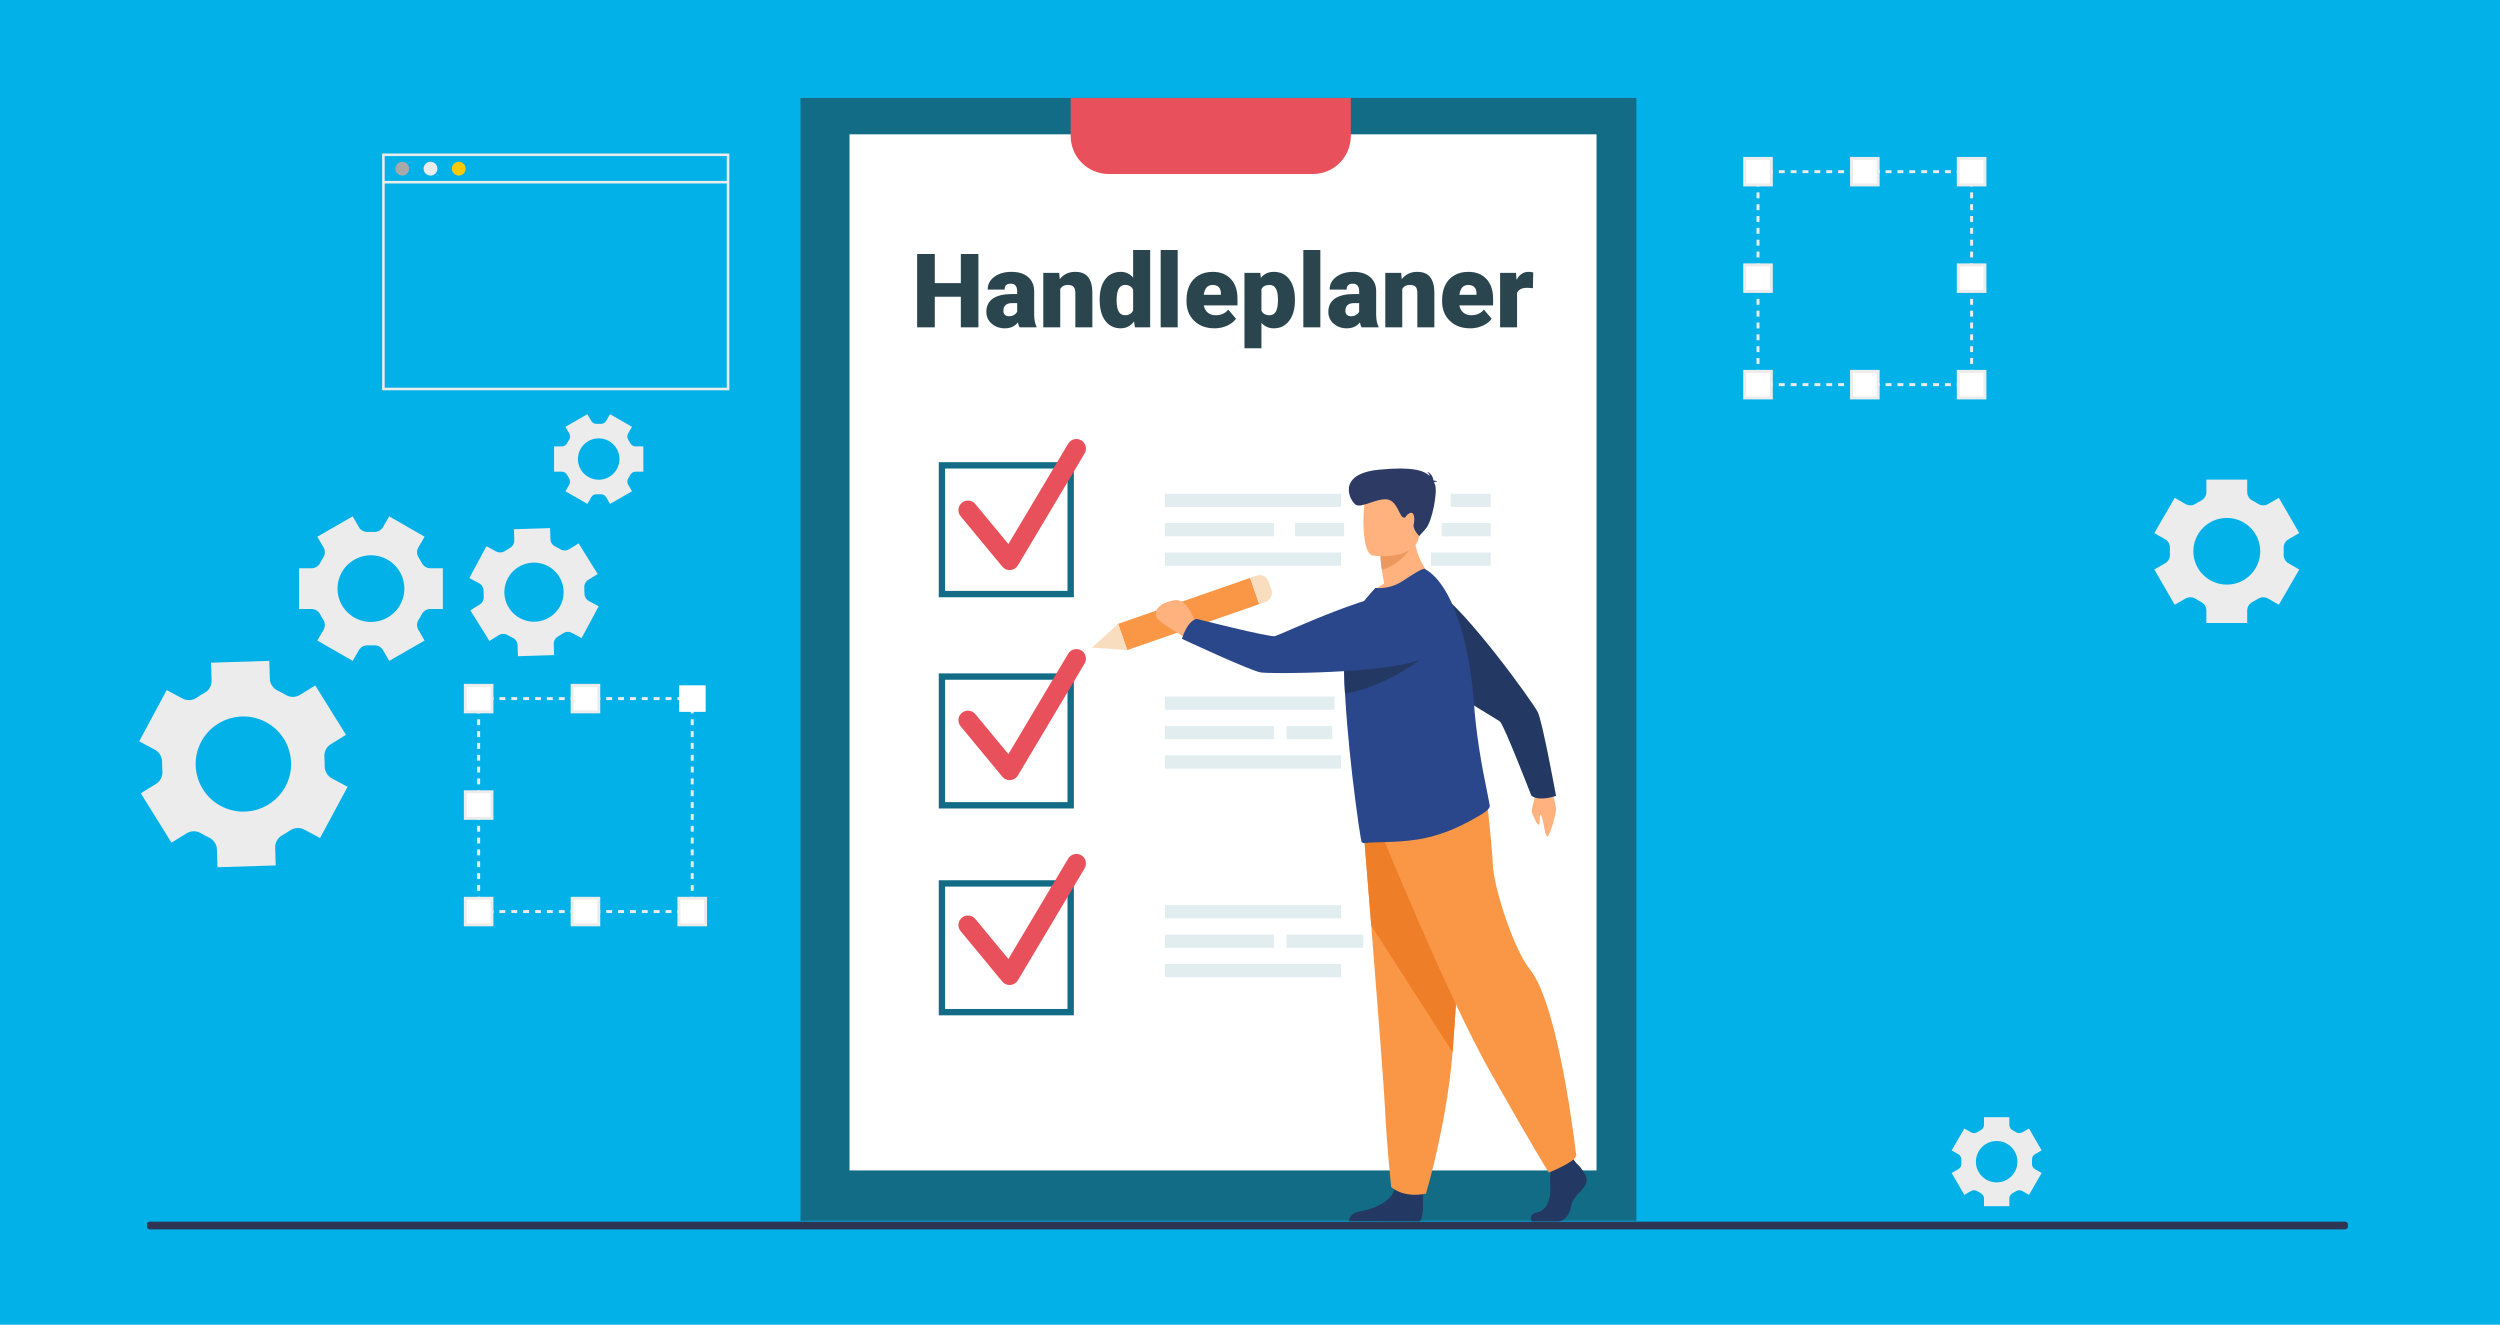 <svg width="970" height="514" viewBox="0 0 970 514" fill="none" xmlns="http://www.w3.org/2000/svg">
<path d="M970 0H0V514H970V0Z" fill="white"/>
<path d="M970 0H0V514H970V0Z" fill="#02B1E8"/>
<path d="M269.165 354.259H267.437V353.11H268.013V352.536H269.165V354.259Z" fill="#ECECEC"/>
<path d="M265.135 354.259H262.834V353.11H265.135V354.259ZM260.531 354.259H258.229V353.11H260.531V354.259ZM255.927 354.259H253.625V353.11H255.927V354.259ZM251.323 354.259H249.02V353.11H251.323V354.259ZM246.719 354.259H244.417V353.11H246.719V354.259ZM242.114 354.259H239.813V353.11H242.114V354.259ZM237.511 354.259H235.208V353.11H237.511V354.259ZM232.907 354.259H230.604V353.11H232.907V354.259ZM228.303 354.259H226.001V353.11H228.303V354.259ZM223.698 354.259H221.396V353.11H223.698V354.259ZM219.095 354.259H216.792V353.11H219.095V354.259ZM214.491 354.259H212.189V353.11H214.491V354.259ZM209.886 354.259H207.584V353.11H209.886V354.259ZM205.282 354.259H202.98V353.11H205.282V354.259ZM200.678 354.259H198.376V353.11H200.678V354.259ZM196.074 354.259H193.772V353.11H196.074V354.259ZM191.47 354.259H189.168V353.11H191.47V354.259Z" fill="#ECECEC"/>
<path d="M186.866 354.259H185.138V352.536H186.29V353.11H186.866V354.259Z" fill="#ECECEC"/>
<path d="M186.29 350.241H185.138V347.945H186.29V350.241ZM186.29 345.65H185.138V343.355H186.29V345.65ZM186.29 341.06H185.138V338.764H186.29V341.06ZM186.29 336.47H185.138V334.174H186.29V336.47ZM186.29 331.879H185.138V329.583H186.29V331.879ZM186.29 327.288H185.138V324.993H186.29V327.288ZM186.29 322.698H185.138V320.402H186.29V322.698ZM186.29 318.107H185.138V315.812H186.29V318.107ZM186.29 313.517H185.138V311.221H186.29V313.517ZM186.29 308.926H185.138V306.631H186.29V308.926ZM186.29 304.336H185.138V302.04H186.29V304.336ZM186.29 299.745H185.138V297.45H186.29V299.745ZM186.29 295.155H185.138V292.859H186.29V295.155ZM186.29 290.565H185.138V288.269H186.29V290.565ZM186.29 285.974H185.138V283.678H186.29V285.974ZM186.29 281.384H185.138V279.088H186.29V281.384ZM186.29 276.793H185.138V274.497H186.29V276.793Z" fill="#ECECEC"/>
<path d="M186.29 272.202H185.138V270.48H186.866V271.628H186.29V272.202Z" fill="#ECECEC"/>
<path d="M265.135 271.628H262.834V270.48H265.135V271.628ZM260.531 271.628H258.229V270.48H260.531V271.628ZM255.927 271.628H253.625V270.48H255.927V271.628ZM251.323 271.628H249.022V270.48H251.323V271.628ZM246.719 271.628H244.417V270.48H246.719V271.628ZM242.114 271.628H239.813V270.48H242.114V271.628ZM237.511 271.628H235.208V270.48H237.511V271.628ZM232.907 271.628H230.605V270.48H232.907V271.628ZM228.303 271.628H226.001V270.48H228.303V271.628ZM223.699 271.628H221.396V270.48H223.699V271.628ZM219.095 271.628H216.792V270.48H219.095V271.628ZM214.491 271.628H212.189V270.48H214.491V271.628ZM209.886 271.628H207.584V270.48H209.886V271.628ZM205.283 271.628H202.98V270.48H205.283V271.628ZM200.678 271.628H198.376V270.48H200.678V271.628ZM196.074 271.628H193.772V270.48H196.074V271.628ZM191.47 271.628H189.168V270.48H191.47V271.628Z" fill="#ECECEC"/>
<path d="M269.165 272.202H268.013V271.628H267.437V270.48H269.165V272.202Z" fill="#ECECEC"/>
<path d="M269.165 350.241H268.013V347.946H269.165V350.241ZM269.165 345.65H268.013V343.355H269.165V345.65ZM269.165 341.06H268.013V338.765H269.165V341.06ZM269.165 336.47H268.013V334.174H269.165V336.47ZM269.165 331.879H268.013V329.584H269.165V331.879ZM269.165 327.288H268.013V324.993H269.165V327.288ZM269.165 322.698H268.013V320.403H269.165V322.698ZM269.165 318.107H268.013V315.812H269.165V318.107ZM269.165 313.517H268.013V311.222H269.165V313.517ZM269.165 308.926H268.013V306.631H269.165V308.926ZM269.165 304.336H268.013V302.041H269.165V304.336ZM269.165 299.745H268.013V297.45H269.165V299.745ZM269.165 295.155H268.013V292.86H269.165V295.155ZM269.165 290.565H268.013V288.269H269.165V290.565ZM269.165 285.974H268.013V283.679H269.165V285.974ZM269.165 281.384H268.013V279.088H269.165V281.384ZM269.165 276.793H268.013V274.498H269.165V276.793Z" fill="#ECECEC"/>
<path d="M190.877 348.536H180.549V358.833H190.877V348.536Z" fill="white"/>
<path d="M191.454 359.407H179.974V347.962H191.454V359.407ZM181.126 358.259H190.302V349.111H181.126V358.259Z" fill="#ECECEC"/>
<path d="M190.921 307.221H180.594V317.518H190.921V307.221Z" fill="white"/>
<path d="M191.454 318.092H179.974V306.646H191.454V318.092ZM181.126 316.944H190.302V307.795H181.126V316.944Z" fill="#ECECEC"/>
<path d="M190.921 265.906H180.594V276.202H190.921V265.906Z" fill="white"/>
<path d="M191.454 276.776H179.974V265.331H191.454V276.776ZM181.126 275.628H190.302V266.48H181.126V275.628Z" fill="#ECECEC"/>
<path d="M273.796 348.536H263.469V358.833H273.796V348.536Z" fill="white"/>
<path d="M274.329 359.407H262.849V347.962H274.329V359.407ZM264.001 358.259H273.177V349.111H264.001V358.259Z" fill="#ECECEC"/>
<path d="M273.796 265.906H263.469V276.202H273.796V265.906Z" fill="white"/>
<path d="M232.359 265.906H222.031V276.202H232.359V265.906Z" fill="white"/>
<path d="M232.891 276.776H221.412V265.331H232.891V276.776ZM222.564 275.628H231.739V266.48H222.564V275.628Z" fill="#ECECEC"/>
<path d="M232.315 348.536H221.988V358.833H232.315V348.536Z" fill="white"/>
<path d="M232.891 359.407H221.412V347.962H232.891V359.407ZM222.564 358.259H231.739V349.111H222.564V358.259Z" fill="#ECECEC"/>
<path d="M765.561 149.814H763.833V148.666H764.409V148.092H765.561V149.814Z" fill="#ECECEC"/>
<path d="M761.532 149.814H759.23V148.666H761.532V149.814ZM756.927 149.814H754.626V148.666H756.927V149.814ZM752.324 149.814H750.021V148.666H752.324V149.814ZM747.72 149.814H745.417V148.666H747.72V149.814ZM743.115 149.814H740.814V148.666H743.115V149.814ZM738.511 149.814H736.209V148.666H738.511V149.814ZM733.908 149.814H731.605V148.666H733.908V149.814ZM729.303 149.814H727.001V148.666H729.303V149.814ZM724.699 149.814H722.397V148.666H724.699V149.814ZM720.095 149.814H717.793V148.666H720.095V149.814ZM715.491 149.814H713.189V148.666H715.491V149.814ZM710.887 149.814H708.585V148.666H710.887V149.814ZM706.283 149.814H703.981V148.666H706.283V149.814ZM701.678 149.814H699.377V148.666H701.678V149.814ZM697.075 149.814H694.772V148.666H697.075V149.814ZM692.471 149.814H690.169V148.666H692.471V149.814ZM687.866 149.814H685.564V148.666H687.866V149.814Z" fill="#ECECEC"/>
<path d="M683.262 149.814H681.534V148.092H682.686V148.666H683.262V149.814Z" fill="#ECECEC"/>
<path d="M682.686 145.796H681.534V143.501H682.686V145.796ZM682.686 141.206H681.534V138.911H682.686V141.206ZM682.686 136.615H681.534V134.32H682.686V136.615ZM682.686 132.025H681.534V129.73H682.686V132.025ZM682.686 127.434H681.534V125.139H682.686V127.434ZM682.686 122.844H681.534V120.549H682.686V122.844ZM682.686 118.253H681.534V115.958H682.686V118.253ZM682.686 113.663H681.534V111.368H682.686V113.663ZM682.686 109.072H681.534V106.777H682.686V109.072ZM682.686 104.482H681.534V102.187H682.686V104.482ZM682.686 99.891H681.534V97.596H682.686V99.891ZM682.686 95.301H681.534V93.006H682.686V95.301ZM682.686 90.71H681.534V88.415H682.686V90.71ZM682.686 86.12H681.534V83.825H682.686V86.12ZM682.686 81.529H681.534V79.234H682.686V81.529ZM682.686 76.939H681.534V74.644H682.686V76.939ZM682.686 72.348H681.534V70.053H682.686V72.348Z" fill="#ECECEC"/>
<path d="M682.686 67.758H681.534V66.035H683.262V67.184H682.686V67.758Z" fill="#ECECEC"/>
<path d="M761.532 67.184H759.23V66.035H761.532V67.184ZM756.927 67.184H754.626V66.035H756.927V67.184ZM752.324 67.184H750.021V66.035H752.324V67.184ZM747.72 67.184H745.418V66.035H747.72V67.184ZM743.115 67.184H740.814V66.035H743.115V67.184ZM738.511 67.184H736.209V66.035H738.511V67.184ZM733.908 67.184H731.605V66.035H733.908V67.184ZM729.303 67.184H727.002V66.035H729.303V67.184ZM724.699 67.184H722.397V66.035H724.699V67.184ZM720.096 67.184H717.793V66.035H720.096V67.184ZM715.491 67.184H713.189V66.035H715.491V67.184ZM710.887 67.184H708.585V66.035H710.887V67.184ZM706.283 67.184H703.981V66.035H706.283V67.184ZM701.679 67.184H699.377V66.035H701.679V67.184ZM697.075 67.184H694.772V66.035H697.075V67.184ZM692.471 67.184H690.169V66.035H692.471V67.184ZM687.866 67.184H685.564V66.035H687.866V67.184Z" fill="#ECECEC"/>
<path d="M765.561 67.758H764.409V67.184H763.833V66.035H765.561V67.758Z" fill="#ECECEC"/>
<path d="M765.561 145.797H764.409V143.501H765.561V145.797ZM765.561 141.206H764.409V138.911H765.561V141.206ZM765.561 136.616H764.409V134.32H765.561V136.616ZM765.561 132.025H764.409V129.73H765.561V132.025ZM765.561 127.435H764.409V125.14H765.561V127.435ZM765.561 122.844H764.409V120.549H765.561V122.844ZM765.561 118.254H764.409V115.958H765.561V118.254ZM765.561 113.663H764.409V111.368H765.561V113.663ZM765.561 109.073H764.409V106.778H765.561V109.073ZM765.561 104.482H764.409V102.187H765.561V104.482ZM765.561 99.892H764.409V97.597H765.561V99.892ZM765.561 95.301H764.409V93.006H765.561V95.301ZM765.561 90.711H764.409V88.415H765.561V90.711ZM765.561 86.12H764.409V83.825H765.561V86.12ZM765.561 81.53H764.409V79.234H765.561V81.53ZM765.561 76.939H764.409V74.644H765.561V76.939ZM765.561 72.349H764.409V70.053H765.561V72.349Z" fill="#ECECEC"/>
<path d="M687.273 144.092H676.946V154.389H687.273V144.092Z" fill="white"/>
<path d="M687.85 154.963H676.37V143.518H687.85V154.963ZM677.522 153.814H686.698V144.666H677.522V153.814Z" fill="#ECECEC"/>
<path d="M687.318 102.776H676.99V113.074H687.318V102.776Z" fill="white"/>
<path d="M687.85 113.648H676.37V102.202H687.85V113.648ZM677.522 112.499H686.698V103.35H677.522V112.499Z" fill="#ECECEC"/>
<path d="M687.318 61.461H676.99V71.758H687.318V61.461Z" fill="white"/>
<path d="M687.85 72.332H676.37V60.887H687.85V72.332ZM677.522 71.184H686.698V62.035H677.522V71.184Z" fill="#ECECEC"/>
<path d="M770.193 144.092H759.865V154.389H770.193V144.092Z" fill="white"/>
<path d="M770.725 154.963H759.245V143.518H770.725V154.963ZM760.397 153.814H769.573V144.666H760.397V153.814Z" fill="#ECECEC"/>
<path d="M770.193 102.776H759.865V113.074H770.193V102.776Z" fill="white"/>
<path d="M770.725 113.648H759.245V102.202H770.725V113.648ZM760.397 112.499H769.573V103.35H760.397V112.499Z" fill="#ECECEC"/>
<path d="M770.193 61.461H759.865V71.758H770.193V61.461Z" fill="white"/>
<path d="M770.725 72.332H759.245V60.887H770.725V72.332ZM760.397 71.184H769.573V62.035H760.397V71.184Z" fill="#ECECEC"/>
<path d="M728.755 61.461H718.428V71.758H728.755V61.461Z" fill="white"/>
<path d="M729.288 72.332H717.809V60.887H729.288V72.332ZM718.961 71.184H728.136V62.035H718.961V71.184Z" fill="#ECECEC"/>
<path d="M728.712 144.092H718.384V154.389H728.712V144.092Z" fill="white"/>
<path d="M729.288 154.963H717.809V143.518H729.288V154.963ZM718.961 153.814H728.136V144.666H718.961V153.814Z" fill="#ECECEC"/>
<path d="M282.476 60.055H148.762V150.929H282.476V60.055Z" stroke="#ECECEC" stroke-miterlimit="10"/>
<path d="M156.085 68.122C157.566 68.122 158.767 66.925 158.767 65.448C158.767 63.97 157.566 62.773 156.085 62.773C154.603 62.773 153.402 63.97 153.402 65.448C153.402 66.925 154.603 68.122 156.085 68.122Z" fill="#A8A8A8"/>
<path d="M167.039 68.122C168.52 68.122 169.721 66.925 169.721 65.448C169.721 63.971 168.52 62.773 167.039 62.773C165.557 62.773 164.356 63.971 164.356 65.448C164.356 66.925 165.557 68.122 167.039 68.122Z" fill="#ECECEC"/>
<path d="M177.993 68.122C179.475 68.122 180.676 66.925 180.676 65.448C180.676 63.97 179.475 62.773 177.993 62.773C176.512 62.773 175.311 63.97 175.311 65.448C175.311 66.925 176.512 68.122 177.993 68.122Z" fill="#FFC800"/>
<path d="M148.762 70.687H282.476" stroke="#ECECEC" stroke-miterlimit="10"/>
<path d="M193.542 246.429C194.617 245.764 195.961 245.801 197.044 246.453C197.338 246.63 197.637 246.8 197.942 246.963C198.25 247.128 198.56 247.283 198.872 247.43C200.011 247.967 200.784 249.059 200.823 250.315L200.956 254.609L214.984 254.175L214.851 249.883C214.813 248.623 215.504 247.47 216.613 246.866C217.224 246.533 217.818 246.168 218.392 245.77C219.426 245.054 220.766 244.955 221.875 245.548L225.662 247.573L232.297 235.237L228.51 233.212C227.401 232.619 226.743 231.451 226.769 230.196C226.783 229.499 226.76 228.804 226.7 228.113C226.591 226.857 227.172 225.645 228.246 224.98L231.905 222.716L224.507 210.825L220.828 213.097C219.758 213.758 218.421 213.72 217.344 213.071C217.05 212.894 216.751 212.724 216.446 212.561C216.141 212.398 215.833 212.244 215.523 212.098C214.379 211.559 213.605 210.463 213.567 209.203L213.437 204.905L199.409 205.34L199.545 209.622C199.585 210.881 198.895 212.035 197.787 212.64C197.175 212.974 196.579 213.342 196.003 213.742C194.968 214.46 193.627 214.56 192.517 213.966L188.731 211.941L182.096 224.277L185.882 226.302C186.992 226.896 187.65 228.065 187.623 229.321C187.607 230.021 187.63 230.719 187.689 231.413C187.797 232.668 187.215 233.879 186.141 234.543L182.488 236.799L189.886 248.69L193.542 246.429ZM197.057 224.342C200.058 218.764 207.035 216.664 212.63 219.656C218.225 222.647 220.321 229.599 217.32 235.177C214.32 240.755 207.358 242.85 201.763 239.859C196.168 236.867 194.057 229.921 197.057 224.342Z" fill="#ECECEC"/>
<path d="M229.404 192.911C229.847 192.145 230.689 191.724 231.574 191.769C231.814 191.782 232.056 191.788 232.298 191.788C232.543 191.788 232.786 191.782 233.027 191.769C233.909 191.725 234.749 192.144 235.19 192.907L236.698 195.513L245.214 190.614L243.707 188.008C243.265 187.243 243.309 186.303 243.793 185.564C244.059 185.157 244.305 184.736 244.527 184.3C244.928 183.517 245.722 183.013 246.604 183.013H249.614V173.207H246.604C245.722 173.207 244.928 172.704 244.527 171.92C244.305 171.485 244.059 171.063 243.793 170.656C243.309 169.917 243.265 168.977 243.707 168.212L245.214 165.606L236.698 160.707L235.181 163.325C234.74 164.086 233.902 164.504 233.021 164.459C232.782 164.447 232.54 164.441 232.298 164.441C232.056 164.441 231.814 164.447 231.574 164.459C230.689 164.504 229.847 164.083 229.405 163.317L227.898 160.707L219.382 165.606L220.888 168.205C221.331 168.969 221.288 169.909 220.804 170.648C220.537 171.057 220.292 171.481 220.069 171.918C219.669 172.703 218.874 173.207 217.991 173.207H214.981V183.013H217.991C218.874 183.013 219.669 183.518 220.069 184.302C220.292 184.74 220.537 185.163 220.804 185.572C221.288 186.311 221.331 187.251 220.888 188.016L219.382 190.614L227.898 195.513L229.404 192.911ZM224.24 178.114C224.24 173.68 227.85 170.08 232.298 170.08C236.746 170.08 240.348 173.68 240.348 178.114C240.348 182.549 236.746 186.141 232.298 186.141C227.85 186.14 224.24 182.549 224.24 178.114Z" fill="#ECECEC"/>
<path d="M789.551 453.62C788.783 453.179 788.361 452.339 788.406 451.456C788.418 451.217 788.425 450.976 788.425 450.735C788.425 450.491 788.419 450.248 788.406 450.008C788.361 449.129 788.782 448.291 789.547 447.851L792.161 446.348L787.248 437.857L784.634 439.359C783.867 439.8 782.924 439.757 782.182 439.274C781.775 439.008 781.351 438.763 780.915 438.542C780.129 438.142 779.624 437.35 779.624 436.471V433.469H769.789V436.471C769.789 437.35 769.284 438.142 768.498 438.542C768.062 438.763 767.639 439.008 767.231 439.274C766.489 439.757 765.546 439.8 764.779 439.359L762.166 437.857L757.252 446.348L759.877 447.86C760.64 448.3 761.06 449.135 761.015 450.013C761.003 450.252 760.997 450.493 760.997 450.735C760.997 450.976 761.003 451.217 761.015 451.456C761.06 452.339 760.638 453.178 759.87 453.619L757.252 455.122L762.166 463.613L764.772 462.112C765.538 461.67 766.481 461.712 767.223 462.194C767.633 462.461 768.058 462.706 768.496 462.928C769.283 463.327 769.789 464.119 769.789 464.999V468H779.624V464.999C779.624 464.119 780.13 463.327 780.917 462.928C781.356 462.706 781.781 462.461 782.191 462.194C782.932 461.712 783.875 461.67 784.641 462.112L787.248 463.613L792.161 455.122L789.551 453.62ZM774.711 458.769C770.263 458.769 766.653 455.169 766.653 450.735C766.653 446.3 770.263 442.709 774.711 442.709C779.158 442.709 782.76 446.3 782.76 450.735C782.76 455.169 779.158 458.769 774.711 458.769Z" fill="#ECECEC"/>
<path d="M72.439 323.309C74.169 322.239 76.334 322.297 78.078 323.347C78.552 323.632 79.035 323.907 79.527 324.17C80.024 324.436 80.525 324.687 81.028 324.925C82.862 325.789 84.104 327.548 84.167 329.57L84.383 336.487L106.98 335.787L106.765 328.824C106.702 326.803 107.838 324.975 109.617 324.006C110.578 323.482 111.514 322.907 112.419 322.283C114.104 321.121 116.275 320.924 118.081 321.89L124.181 325.152L134.87 305.28L128.769 302.018C126.963 301.052 125.927 299.141 125.965 297.099C125.986 296.001 125.949 294.905 125.854 293.817C125.68 291.803 126.58 289.849 128.303 288.783L134.238 285.11L122.321 265.954L116.394 269.615C114.699 270.662 112.563 270.656 110.86 269.621C110.362 269.319 109.853 269.029 109.335 268.752C108.816 268.475 108.293 268.213 107.764 267.966C105.949 267.119 104.757 265.339 104.697 263.342L104.487 256.419L81.89 257.119L82.109 264.017C82.173 266.005 81.127 267.878 79.373 268.826C78.32 269.396 77.298 270.027 76.312 270.717C74.683 271.856 72.54 271.952 70.787 271.015L64.689 267.754L54 287.626L60.099 290.887C61.907 291.853 62.943 293.767 62.902 295.812C62.88 296.912 62.916 298.01 63.009 299.1C63.181 301.118 62.277 303.074 60.551 304.14L54.632 307.796L66.549 326.951L72.439 323.309ZM77.096 289.925C81.47 278.554 95.291 274.395 105.245 281.454C112.02 286.26 114.731 295.253 111.749 302.992C107.369 314.361 93.584 318.509 83.627 311.453C76.849 306.651 74.118 297.665 77.096 289.925Z" fill="#ECECEC"/>
<path d="M139.266 252.226C139.98 250.993 141.337 250.315 142.762 250.388C143.149 250.408 143.538 250.417 143.928 250.417C144.323 250.417 144.715 250.408 145.103 250.388C146.523 250.316 147.876 250.991 148.587 252.22L151.017 256.419L164.735 248.527L162.307 244.329C161.595 243.097 161.665 241.582 162.446 240.391C162.875 239.736 163.27 239.057 163.628 238.356C164.274 237.094 165.553 236.283 166.974 236.283H171.823V220.486H166.974C165.553 220.486 164.274 219.675 163.628 218.413C163.27 217.712 162.875 217.032 162.446 216.377C161.665 215.186 161.595 213.672 162.307 212.44L164.735 208.242L151.017 200.35L148.573 204.566C147.863 205.792 146.512 206.466 145.094 206.393C144.707 206.374 144.318 206.364 143.928 206.364C143.538 206.364 143.149 206.374 142.762 206.393C141.337 206.466 139.98 205.788 139.268 204.555L136.84 200.35L123.121 208.242L125.547 212.428C126.261 213.659 126.192 215.173 125.413 216.364C124.983 217.022 124.587 217.705 124.228 218.409C123.584 219.673 122.303 220.486 120.881 220.486H116.033V236.283H120.881C122.303 236.283 123.584 237.096 124.228 238.359C124.587 239.063 124.983 239.746 125.413 240.405C126.192 241.596 126.261 243.11 125.547 244.341L123.121 248.527L136.84 256.419L139.266 252.226ZM130.948 228.391C130.948 221.247 136.763 215.449 143.928 215.449C151.093 215.449 156.896 221.247 156.896 228.391C156.896 235.534 151.093 241.32 143.928 241.32C136.763 241.32 130.948 235.534 130.948 228.391Z" fill="#ECECEC"/>
<path d="M892.111 206.834L884.196 193.156L879.998 195.575C878.763 196.286 877.244 196.218 876.05 195.441C875.39 195.012 874.705 194.618 873.998 194.26C872.731 193.617 871.916 192.341 871.916 190.923V186.089H856.072V190.923C856.072 192.341 855.257 193.617 853.989 194.26C853.283 194.618 852.598 195.012 851.938 195.441C850.744 196.218 849.225 196.286 847.99 195.575L843.792 193.156L835.876 206.834L840.094 209.255C841.33 209.965 842.011 211.318 841.938 212.739C841.918 213.125 841.908 213.512 841.908 213.902C841.908 214.29 841.918 214.678 841.938 215.064C842.011 216.478 841.335 217.824 840.105 218.533L835.876 220.969L843.792 234.647L848.002 232.226C849.238 231.516 850.757 231.586 851.95 232.364C852.608 232.793 853.29 233.186 853.993 233.543C855.258 234.187 856.072 235.463 856.072 236.879V241.714H871.916V236.879C871.916 235.463 872.729 234.187 873.995 233.543C874.698 233.186 875.38 232.793 876.037 232.364C877.231 231.586 878.75 231.516 879.985 232.226L884.196 234.647L892.111 220.969L887.9 218.546C886.668 217.838 885.99 216.489 886.062 215.073C886.082 214.686 886.092 214.295 886.092 213.902C886.092 213.512 886.082 213.125 886.062 212.739C885.99 211.318 886.669 209.965 887.906 209.253L892.111 206.834ZM876.968 213.902C876.968 221.045 871.165 226.831 864 226.831C856.835 226.831 851.019 221.045 851.019 213.902C851.019 206.758 856.835 200.96 864 200.96C871.165 200.96 876.968 206.758 876.968 213.902Z" fill="#ECECEC"/>
<path d="M634.909 38H310.594V473.671H634.909V38Z" fill="#126C85"/>
<path d="M619.451 52.121H329.612V454.127H619.451V52.121Z" fill="white"/>
<path d="M415.424 38V52.758C415.424 60.908 422.026 67.516 430.169 67.516H509.375C517.521 67.516 524.12 60.908 524.12 52.758V38H415.424Z" fill="#E8505B"/>
<path d="M416.657 231.735H364.237V179.32H416.657V231.735ZM366.706 229.266H414.188V181.789H366.706V229.266Z" fill="#126C85"/>
<path d="M391.75 221.2C390.651 221.2 389.602 220.712 388.895 219.856L372.718 200.29C371.415 198.715 371.637 196.38 373.212 195.077C374.787 193.774 377.123 193.996 378.426 195.571L391.254 211.089L414.462 172.139C415.509 170.383 417.782 169.807 419.539 170.853C421.295 171.9 421.871 174.173 420.825 175.93L394.93 219.391C394.314 220.425 393.232 221.095 392.031 221.188C391.937 221.197 391.844 221.2 391.75 221.2Z" fill="#E8505B"/>
<path d="M416.657 313.69H364.237V261.274H416.657V313.69ZM366.706 311.223H414.188V263.744H366.706V311.223Z" fill="#126C85"/>
<path d="M391.75 302.705C390.651 302.705 389.602 302.216 388.895 301.36L372.718 281.795C371.415 280.22 371.637 277.885 373.212 276.582C374.787 275.278 377.123 275.5 378.426 277.075L391.254 292.593L414.462 253.647C415.509 251.891 417.782 251.315 419.539 252.361C421.295 253.407 421.871 255.681 420.825 257.437L394.93 300.896C394.314 301.93 393.232 302.599 392.031 302.693C391.937 302.699 391.844 302.705 391.75 302.705Z" fill="#E8505B"/>
<path d="M416.657 393.949H364.237V341.534H416.657V393.949ZM366.706 391.48H414.188V344.003H366.706V391.48Z" fill="#126C85"/>
<path d="M391.75 382.19C390.651 382.19 389.602 381.702 388.895 380.846L372.718 361.28C371.415 359.705 371.637 357.37 373.212 356.067C374.787 354.763 377.123 354.986 378.426 356.561L391.254 372.078L414.462 333.129C415.509 331.373 417.782 330.797 419.539 331.843C421.295 332.89 421.871 335.163 420.825 336.92L394.927 380.381C394.311 381.415 393.229 382.085 392.028 382.178C391.937 382.187 391.844 382.19 391.75 382.19Z" fill="#E8505B"/>
<g opacity="0.5">
<g opacity="0.5">
<path opacity="0.5" d="M520.341 191.55H451.986V196.664H520.341V191.55Z" fill="#126C85"/>
<path opacity="0.5" d="M578.42 191.55H562.883V196.664H578.42V191.55Z" fill="#126C85"/>
</g>
<g opacity="0.5">
<path opacity="0.5" d="M520.341 214.391H451.986V219.505H520.341V214.391Z" fill="#126C85"/>
<path opacity="0.5" d="M578.42 214.391H555.258V219.505H578.42V214.391Z" fill="#126C85"/>
</g>
<g opacity="0.5">
<path opacity="0.5" d="M578.42 202.97H559.382V208.084H578.42V202.97Z" fill="#126C85"/>
<path opacity="0.5" d="M521.522 202.97H502.484V208.084H521.522V202.97Z" fill="#126C85"/>
<path opacity="0.5" d="M494.289 202.97H451.986V208.084H494.289V202.97Z" fill="#126C85"/>
</g>
</g>
<g opacity="0.5">
<g opacity="0.5">
<path opacity="0.5" d="M517.731 270.263H451.986V275.378H517.731V270.263Z" fill="#126C85"/>
</g>
<g opacity="0.5">
<path opacity="0.5" d="M520.341 293.105H451.986V298.219H520.341V293.105Z" fill="#126C85"/>
</g>
<g opacity="0.5">
<path opacity="0.5" d="M516.88 281.684H499.19V286.798H516.88V281.684Z" fill="#126C85"/>
<path opacity="0.5" d="M494.289 281.684H451.986V286.798H494.289V281.684Z" fill="#126C85"/>
</g>
</g>
<g opacity="0.5">
<g opacity="0.5">
<path opacity="0.5" d="M520.341 351.207H451.986V356.321H520.341V351.207Z" fill="#126C85"/>
</g>
<g opacity="0.5">
<path opacity="0.5" d="M520.341 374.048H451.986V379.162H520.341V374.048Z" fill="#126C85"/>
</g>
<g opacity="0.5">
<path opacity="0.5" d="M528.916 362.628H499.19V367.742H528.916V362.628Z" fill="#126C85"/>
<path opacity="0.5" d="M494.289 362.628H451.986V367.742H494.289V362.628Z" fill="#126C85"/>
</g>
</g>
<path d="M601.328 304.385C601.328 304.385 603.987 312.57 603.756 314.444C603.528 316.317 601.86 322.714 600.667 324.35C599.475 325.987 598.887 317.682 597.943 316.431C596.999 315.18 597.75 319.558 597.084 319.964C596.418 320.37 595.032 316.744 594.436 315.467C593.84 314.187 595.894 309.473 595.9 306.185C595.906 302.895 601.328 304.385 601.328 304.385Z" fill="#FFB27D"/>
<path d="M538.812 239.359C538.076 229.973 548.273 223.538 556.325 228.418C556.491 228.518 556.652 228.62 556.816 228.725C568.872 236.484 594.88 272.686 596.672 276.313C598.461 279.939 603.745 308.792 603.745 308.792C603.745 308.792 597.215 311.179 594.161 308.701C594.161 308.701 583.573 281.339 582.006 279.972C580.439 278.604 539.651 255.719 539.303 247.139C539.213 244.871 539.029 242.145 538.812 239.359Z" fill="#233862"/>
<path d="M433.818 242.051L437.364 252.235L488.595 234.4L485.049 224.216L433.818 242.051Z" fill="#F99746"/>
<path d="M423.68 251.291L437.364 252.235L433.819 242.051L423.68 251.291Z" fill="#F9DDBF"/>
<path d="M492.181 225.522L493.301 228.743C493.991 230.724 492.944 232.886 490.963 233.576L488.592 234.4L485.047 224.216L487.625 223.319C489.493 222.67 491.533 223.658 492.181 225.522Z" fill="#F9DDBF"/>
<path d="M611.598 451.257C611.598 451.257 616.458 455.693 615.508 458.843C614.561 461.994 610.175 464.095 609.581 467.947C608.988 471.798 606.618 473.899 604.484 473.899C602.351 473.899 594.31 473.899 594.31 473.899C594.31 473.899 592.741 471.19 596.535 470.372C600.328 469.554 601.757 465.03 601.521 460.828C601.284 456.625 601.877 451.023 601.877 451.023L609.938 449.156L611.598 451.257Z" fill="#233862"/>
<path d="M551.97 462.727C551.97 462.727 552.841 472.821 550.707 473.87L523.401 473.815C523.401 473.815 523.401 470.664 527.788 469.963C532.175 469.262 539.879 466.696 541.182 460.977C542.486 455.258 551.97 462.727 551.97 462.727Z" fill="#233862"/>
<path d="M528.916 320.148C528.916 320.148 530.357 337.84 532.049 359.109C534.349 388 537.117 423.486 537.392 430.21C537.865 441.885 539.765 460.556 539.765 460.556C539.765 460.556 544.269 464.992 553.279 463.122C553.279 463.122 561.311 436.467 563.602 408.263C563.637 407.801 563.672 407.334 563.71 406.869C565.844 378.157 569.161 317.699 569.161 317.699L528.916 320.148Z" fill="#F99746"/>
<path d="M528.916 320.148C528.916 320.148 530.357 337.84 532.049 359.109L563.602 408.263C563.637 407.801 563.672 407.334 563.71 406.869C565.844 378.157 569.161 317.699 569.161 317.699L528.916 320.148Z" fill="#EF7E29"/>
<path d="M535.492 322.249C535.492 322.249 561.454 386.325 578.522 416.437C595.594 446.549 600.927 454.954 600.927 454.954C600.927 454.954 610.707 451.102 611.595 448.475C611.595 448.475 605.069 390.343 593.635 376.17C587.176 368.163 579.589 344.132 579.233 335.727C578.876 327.323 576.921 310.691 576.921 310.691L535.492 322.249Z" fill="#F99746"/>
<path d="M557.88 226.133C557.88 226.133 540.487 234.955 530.299 232.013C530.299 232.013 532.727 228.818 537.044 226.393C536.652 224.368 536.346 222.608 536.161 221.118C535.665 217.676 535.627 215.72 535.627 215.72L542.296 210.259L548.621 205.03C548.396 219.379 557.88 226.133 557.88 226.133Z" fill="#FFB27D"/>
<path d="M575.155 315.765C568.132 320.014 561.483 323.211 553.703 325.005C544.526 327.182 533.245 326.539 529.472 327.115C529.083 327.168 528.717 327.065 528.37 326.837C528.075 326.685 526.409 315.493 524.74 301.363C524.667 300.796 524.588 300.221 524.556 299.645L524.532 299.455C523.883 293.932 523.316 288.131 522.822 282.315C522.419 277.791 522.089 273.314 521.861 269.112C521.572 263.855 521.452 259.021 521.572 255.047C521.624 253.229 521.729 251.598 521.893 250.181C522.887 241.928 526.824 236.031 530.532 231.642L533.607 228.143C537.173 228.368 540.814 227.696 544.248 225.429C548.004 222.956 552.058 220.297 552.823 220.741C558.581 223.891 563.266 232.051 566.615 242.828C568.536 249.033 570.009 256.072 570.95 263.527C571.254 265.842 571.511 268.215 571.707 270.576C571.745 271.014 571.777 271.45 571.812 271.882C572.262 278.344 573.001 284.399 573.82 289.805C574.922 297.099 576.173 303.207 577.058 307.509C577.502 309.698 577.841 311.393 578.043 312.606C578.221 313.661 576.099 315.177 575.155 315.765Z" fill="#2B478B"/>
<path d="M548.843 210.51C548.843 210.51 544.564 218.687 536.158 221.118C535.662 217.676 535.624 215.72 535.624 215.72L542.293 210.259L548.843 210.51Z" fill="#ED985F"/>
<path d="M532.529 215.548C532.529 215.548 549.337 217.956 550.704 207.626C552.072 197.295 555.164 190.65 544.491 188.677C533.817 186.701 531.205 190.378 529.898 193.715C528.589 197.052 528.191 214.654 532.529 215.548Z" fill="#FFB27D"/>
<path d="M556.392 187.207C556.541 187.029 556.889 186.883 557.669 186.824C557.669 186.824 557.038 186.447 556.202 186.441C556.018 185.36 555.401 183.449 553.525 183.019C553.525 183.019 554.539 183.534 554.694 184.685C552.487 182.505 547.817 180.979 534.998 182.248C518.102 183.919 523.895 194.642 526.11 195.889C528.326 197.137 533.771 193.487 537.859 193.73C541.948 193.972 542.84 199.855 544.243 200.635C545.645 201.416 545.07 199.998 546.928 199.113C548.784 198.23 549.024 201.331 548.524 203.359C548.024 205.387 550.649 208 550.649 208C550.649 208 550.649 208 553.195 205.147C555.74 202.295 557.956 190.381 556.725 187.876C556.611 187.654 556.503 187.432 556.392 187.207Z" fill="#2C3A64"/>
<path d="M551.055 255.964C551.055 255.964 536.883 266.745 521.861 269.109C521.572 263.852 521.452 259.018 521.572 255.044L551.055 255.964Z" fill="#233862"/>
<path d="M464.022 242.051C463.8 241.811 460.909 232.15 455.912 232.857C452.65 233.316 447.322 235.204 448.736 239.5C449.292 241.189 459.229 247.007 459.229 247.007L464.022 242.051Z" fill="#FFB27D"/>
<path d="M552.806 235.131C560.887 239.964 560.232 252.005 551.59 255.742C551.412 255.818 551.234 255.894 551.055 255.964C537.751 261.301 493.169 261.549 489.177 260.909C485.185 260.269 458.597 247.875 458.597 247.875C458.597 247.875 460.43 241.168 464.218 240.113C464.218 240.113 492.661 247.32 494.683 246.835C496.706 246.35 538.979 226.343 546.177 231.028C548.08 232.267 550.409 233.699 552.806 235.131Z" fill="#2B478B"/>
<path d="M909.785 477H58.215C57.548 477 57 476.539 57 475.978V475.022C57 474.461 57.545 474 58.215 474H909.785C910.452 474 911 474.458 911 475.022V475.978C910.997 476.542 910.452 477 909.785 477Z" fill="#2E3552"/>
<path d="M379.617 127H372.801V115.125H362.703V127H355.848V98.562H362.703V109.852H372.801V98.562H379.617V127ZM395.574 127C395.34 126.57 395.132 125.939 394.949 125.105C393.738 126.629 392.046 127.391 389.871 127.391C387.879 127.391 386.186 126.792 384.793 125.594C383.4 124.383 382.703 122.866 382.703 121.043C382.703 118.751 383.549 117.02 385.242 115.848C386.935 114.676 389.396 114.09 392.625 114.09H394.656V112.977C394.656 111.036 393.816 110.066 392.137 110.066C390.574 110.066 389.793 110.835 389.793 112.371H383.211C383.211 110.327 384.077 108.667 385.809 107.391C387.553 106.115 389.773 105.477 392.469 105.477C395.164 105.477 397.293 106.134 398.855 107.449C400.418 108.764 401.219 110.568 401.258 112.859V122.215C401.284 124.155 401.583 125.639 402.156 126.668V127H395.574ZM391.453 122.703C392.273 122.703 392.951 122.527 393.484 122.176C394.031 121.824 394.422 121.427 394.656 120.984V117.605H392.742C390.451 117.605 389.305 118.634 389.305 120.691C389.305 121.29 389.507 121.779 389.91 122.156C390.314 122.521 390.828 122.703 391.453 122.703ZM410.965 105.867L411.18 108.348C412.638 106.434 414.65 105.477 417.215 105.477C419.415 105.477 421.056 106.134 422.137 107.449C423.23 108.764 423.797 110.743 423.836 113.387V127H417.234V113.66C417.234 112.592 417.02 111.811 416.59 111.316C416.16 110.809 415.379 110.555 414.246 110.555C412.957 110.555 412 111.062 411.375 112.078V127H404.793V105.867H410.965ZM426.668 116.277C426.668 112.931 427.391 110.294 428.836 108.367C430.281 106.44 432.299 105.477 434.891 105.477C436.779 105.477 438.367 106.219 439.656 107.703V97H446.258V127H440.34L440.008 124.734C438.654 126.505 436.935 127.391 434.852 127.391C432.339 127.391 430.346 126.427 428.875 124.5C427.404 122.573 426.668 119.832 426.668 116.277ZM433.25 116.688C433.25 120.438 434.344 122.312 436.531 122.312C437.99 122.312 439.031 121.701 439.656 120.477V112.43C439.057 111.18 438.029 110.555 436.57 110.555C434.539 110.555 433.439 112.195 433.27 115.477L433.25 116.688ZM456.941 127H450.34V97H456.941V127ZM471.238 127.391C467.996 127.391 465.372 126.427 463.367 124.5C461.362 122.56 460.359 120.04 460.359 116.941V116.395C460.359 114.233 460.757 112.326 461.551 110.672C462.358 109.018 463.53 107.742 465.066 106.844C466.603 105.932 468.426 105.477 470.535 105.477C473.504 105.477 475.848 106.401 477.566 108.25C479.285 110.086 480.145 112.651 480.145 115.945V118.504H467.059C467.293 119.689 467.807 120.62 468.602 121.297C469.396 121.974 470.424 122.312 471.688 122.312C473.771 122.312 475.398 121.583 476.57 120.125L479.578 123.68C478.758 124.812 477.592 125.717 476.082 126.395C474.585 127.059 472.97 127.391 471.238 127.391ZM470.496 110.555C468.569 110.555 467.423 111.831 467.059 114.383H473.699V113.875C473.725 112.82 473.458 112.007 472.898 111.434C472.339 110.848 471.538 110.555 470.496 110.555ZM502.43 116.59C502.43 119.871 501.688 122.495 500.203 124.461C498.732 126.414 496.74 127.391 494.227 127.391C492.286 127.391 490.691 126.681 489.441 125.262V135.125H482.859V105.867H489.012L489.207 107.82C490.47 106.258 492.13 105.477 494.188 105.477C496.792 105.477 498.816 106.44 500.262 108.367C501.707 110.281 502.43 112.918 502.43 116.277V116.59ZM495.848 116.18C495.848 112.43 494.754 110.555 492.566 110.555C491.004 110.555 489.962 111.115 489.441 112.234V120.555C490.014 121.727 491.069 122.312 492.605 122.312C494.702 122.312 495.783 120.503 495.848 116.883V116.18ZM512.293 127H505.691V97H512.293V127ZM528.27 127C528.035 126.57 527.827 125.939 527.645 125.105C526.434 126.629 524.741 127.391 522.566 127.391C520.574 127.391 518.882 126.792 517.488 125.594C516.095 124.383 515.398 122.866 515.398 121.043C515.398 118.751 516.245 117.02 517.938 115.848C519.63 114.676 522.091 114.09 525.32 114.09H527.352V112.977C527.352 111.036 526.512 110.066 524.832 110.066C523.27 110.066 522.488 110.835 522.488 112.371H515.906C515.906 110.327 516.772 108.667 518.504 107.391C520.249 106.115 522.469 105.477 525.164 105.477C527.859 105.477 529.988 106.134 531.551 107.449C533.113 108.764 533.914 110.568 533.953 112.859V122.215C533.979 124.155 534.279 125.639 534.852 126.668V127H528.27ZM524.148 122.703C524.969 122.703 525.646 122.527 526.18 122.176C526.727 121.824 527.117 121.427 527.352 120.984V117.605H525.438C523.146 117.605 522 118.634 522 120.691C522 121.29 522.202 121.779 522.605 122.156C523.009 122.521 523.523 122.703 524.148 122.703ZM543.66 105.867L543.875 108.348C545.333 106.434 547.345 105.477 549.91 105.477C552.111 105.477 553.751 106.134 554.832 107.449C555.926 108.764 556.492 110.743 556.531 113.387V127H549.93V113.66C549.93 112.592 549.715 111.811 549.285 111.316C548.855 110.809 548.074 110.555 546.941 110.555C545.652 110.555 544.695 111.062 544.07 112.078V127H537.488V105.867H543.66ZM570.418 127.391C567.176 127.391 564.552 126.427 562.547 124.5C560.542 122.56 559.539 120.04 559.539 116.941V116.395C559.539 114.233 559.936 112.326 560.73 110.672C561.538 109.018 562.71 107.742 564.246 106.844C565.783 105.932 567.605 105.477 569.715 105.477C572.684 105.477 575.027 106.401 576.746 108.25C578.465 110.086 579.324 112.651 579.324 115.945V118.504H566.238C566.473 119.689 566.987 120.62 567.781 121.297C568.576 121.974 569.604 122.312 570.867 122.312C572.951 122.312 574.578 121.583 575.75 120.125L578.758 123.68C577.938 124.812 576.772 125.717 575.262 126.395C573.764 127.059 572.15 127.391 570.418 127.391ZM569.676 110.555C567.749 110.555 566.603 111.831 566.238 114.383H572.879V113.875C572.905 112.82 572.638 112.007 572.078 111.434C571.518 110.848 570.717 110.555 569.676 110.555ZM594.773 111.824L592.605 111.668C590.535 111.668 589.207 112.319 588.621 113.621V127H582.039V105.867H588.211L588.426 108.582C589.533 106.512 591.076 105.477 593.055 105.477C593.758 105.477 594.37 105.555 594.891 105.711L594.773 111.824Z" fill="#2B454E"/>
</svg>
